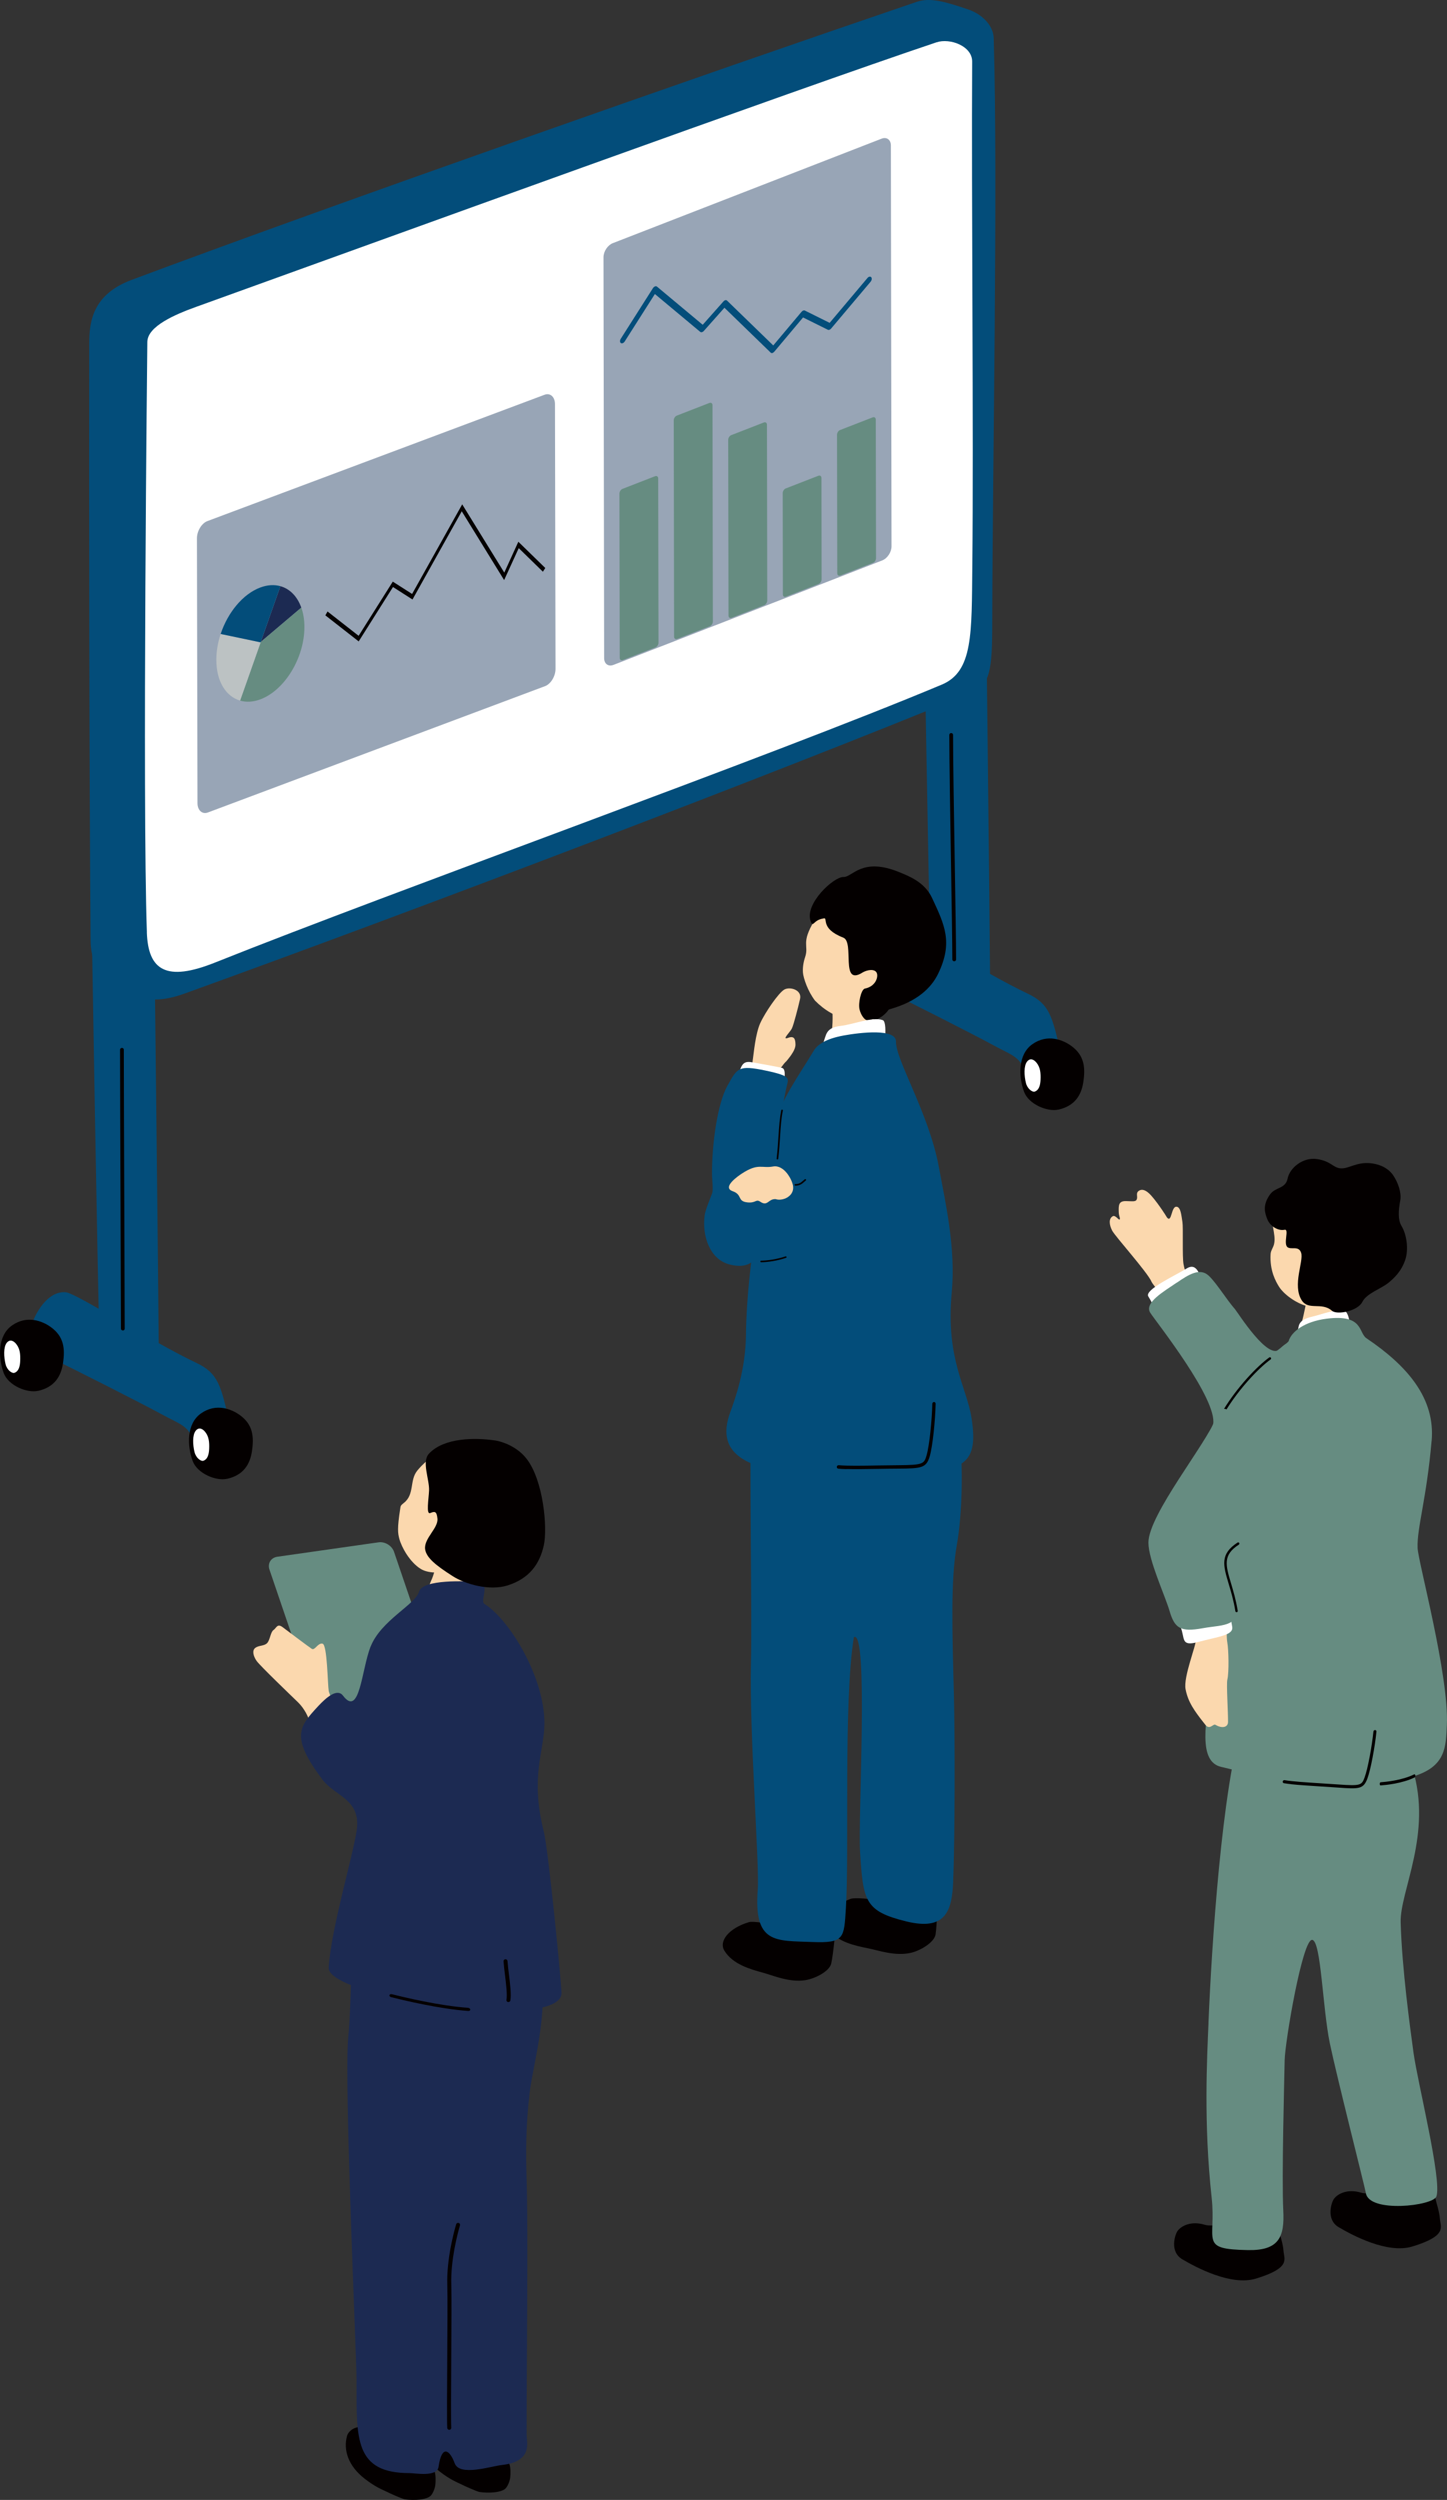 <?xml version="1.0" encoding="UTF-8"?>
<svg id="_レイヤー_2" data-name="レイヤー 2" xmlns="http://www.w3.org/2000/svg" viewBox="0 0 292.28 504.69">
  <rect x="0" y="0" width="292.28" height="504.69" fill="#333333" stroke="none"/>
  <defs>
    <style>
      .cls-1 {
        fill: #fff;
      }

      .cls-2 {
        fill: #1c2a52;
      }

      .cls-3 {
        fill: #040000;
      }

      .cls-4 {
        fill-rule: evenodd;
      }

      .cls-4, .cls-5 {
        fill: #98a5b6;
      }

      .cls-6 {
        fill: #034d7a;
      }

      .cls-7 {
        fill: #fbd8ae;
      }

      .cls-8 {
        fill: #668c81;
      }

      .cls-9 {
        fill: #bcc2c3;
      }
    </style>
  </defs>
  <g id="_レイヤー_1-2" data-name="レイヤー 1">
    <g>
      <g>
        <g>
          <path class="cls-6" d="m211.51,220.79c-2.49.74-3.86-.99-4.38-3.67-.73-3.77-2.68-4.02-6.34-6.03-3.96-2.17-19.38-9.98-21.75-11.05,0,0,0,0,0,0-.15.1-.38.39-.39.69-.1,2.62-1.4,4.2-2.89,3.53-1.5-.68-2.63-3.36-2.53-5.98.22-5.86,3.77-12.38,8.02-11.93,2.16.23,17.27,9.96,26.34,14.25,4.44,2.1,4.98,4.6,6.72,12.26.56,2.44-.34,7.2-2.79,7.93Z"/>
          <path class="cls-6" d="m188.09,199.57c.03,1.03.64,4.04,3.91,4.94,2.56.7,8.05-.33,8.02-3.42-.13-18-.92-85.88-.92-85.88.04-3.05-6.24-4.11-8.55-4.1h0c-2.31.01-4.11,2.57-4.03,5.62,0,0,1.01,61.71,1.56,82.83Z"/>
          <path class="cls-3" d="m192.74,194.07c-.21,0-.38-.17-.38-.37,0-3.17-.13-11.15-.27-19.6-.16-9.7-.34-20.69-.34-25.73,0-.21.17-.38.38-.38s.38.17.38.38c0,5.03.18,16.02.34,25.72.14,8.45.27,16.43.27,19.61,0,.21-.17.37-.38.37Z"/>
          <path class="cls-3" d="m213.82,224.01c3.26-.75,4.58-2.88,4.99-5.49.47-3.06.2-5.48-2.45-7.39-1.64-1.18-4.77-2.49-7.85-.31-2.89,2.05-2.81,6.44-1.67,9.57.93,2.56,4.75,4.13,6.98,3.61Z"/>
          <path class="cls-1" d="m209.04,220.36c.8-.28,1.09-1.21,1.14-2.38.06-1.37-.06-2.46-.76-3.37-.43-.56-1.24-1.21-1.97-.28-.68.87-.58,2.85-.23,4.28.28,1.17,1.27,1.94,1.82,1.76Z"/>
          <path class="cls-3" d="m175.65,206.26c3.26-.75,4.58-2.88,4.99-5.49.47-3.06.2-5.48-2.45-7.39-1.64-1.18-4.77-2.49-7.85-.31-2.89,2.05-2.81,6.44-1.67,9.57.93,2.56,4.75,4.13,6.98,3.61Z"/>
          <path class="cls-9" d="m170.86,202.6c.8-.28,1.09-1.21,1.14-2.38.06-1.37-.06-2.46-.76-3.37-.43-.56-1.24-1.21-1.97-.28-.68.87-.58,2.85-.23,4.28.28,1.17,1.27,1.94,1.82,1.76Z"/>
          <path class="cls-6" d="m43.58,295.33c-2.49.74-3.86-.99-4.38-3.67-.73-3.77-2.68-4.02-6.34-6.03-3.96-2.17-19.38-9.98-21.75-11.05,0,0,0,0,0,0-.15.1-.38.39-.39.69-.1,2.62-1.4,4.2-2.89,3.53-1.5-.68-2.63-3.36-2.53-5.98.22-5.86,3.77-12.38,8.02-11.93,2.16.23,17.27,9.96,26.34,14.25,4.44,2.1,4.98,4.6,6.72,12.26.56,2.44-.34,7.2-2.79,7.93Z"/>
          <path class="cls-6" d="m20.17,274.11c.03,1.03.64,4.04,3.91,4.94,2.56.7,8.05-.33,8.02-3.42-.13-18-.92-85.88-.92-85.88.04-3.05-6.24-4.11-8.55-4.1h0c-2.31.01-4.11,2.57-4.03,5.62,0,0,1.01,61.71,1.56,82.83Z"/>
          <path class="cls-3" d="m24.81,268.6c-.21,0-.38-.17-.38-.37,0-3.17-.04-13.42-.08-24.46-.05-12.87-.1-26.82-.1-31.85,0-.21.17-.37.38-.37s.38.17.38.37c0,5.03.05,18.98.1,31.85.04,11.04.08,21.29.08,24.47,0,.21-.17.37-.38.37Z"/>
          <path class="cls-6" d="m18.3,189.83c.04,4.19,1.45,7.21,7.07,10.28,4.14,2.26,7.58,2.04,12.01.44,45.39-16.38,119.58-44.53,159.15-60.84,3.91-1.61,3.88-5.9,3.9-15.71.06-29.27,1.16-87.23.29-116.28-.08-2.68-2.46-4.89-5.1-5.79-4.83-1.66-7.81-2.45-10.41-1.57C142.76,14.8,66.08,41.72,26.6,56.5c-7.79,2.91-8.57,8.25-8.58,12.85-.06,28.82.01,88.97.28,120.48Z"/>
          <path class="cls-1" d="m29.66,188.22c.26,7.67,3.9,10.05,13.78,6.1,36.26-14.49,112.27-41.63,146.8-56.11,6.34-2.66,6.01-10.29,6.16-23.94.28-27.17-.2-74.82-.03-101.83.02-3.15-4.49-4.81-7.23-3.89-28.01,9.39-111.89,39.84-149.52,53.4-4.25,1.53-9.8,3.9-9.86,7.06,0,0-1.02,92.2-.09,119.21Z"/>
          <path class="cls-3" d="m45.89,298.55c3.26-.75,4.58-2.88,4.99-5.49.47-3.06.2-5.48-2.45-7.39-1.64-1.18-4.77-2.49-7.85-.31-2.89,2.05-2.81,6.44-1.67,9.57.93,2.56,4.75,4.13,6.98,3.61Z"/>
          <path class="cls-1" d="m41.11,294.89c.8-.28,1.09-1.21,1.14-2.38.06-1.37-.06-2.46-.76-3.37-.43-.56-1.24-1.21-1.97-.28-.68.87-.58,2.85-.23,4.28.28,1.17,1.27,1.94,1.82,1.76Z"/>
          <path class="cls-3" d="m7.72,280.79c3.26-.75,4.58-2.88,4.99-5.49.47-3.06.2-5.48-2.45-7.39-1.64-1.18-4.77-2.49-7.85-.31-2.89,2.05-2.81,6.44-1.67,9.57.93,2.56,4.75,4.13,6.98,3.61Z"/>
          <path class="cls-1" d="m2.94,277.14c.8-.28,1.09-1.21,1.14-2.38.06-1.37-.06-2.46-.76-3.37-.43-.56-1.24-1.21-1.97-.28-.68.87-.58,2.85-.23,4.28.28,1.17,1.27,1.94,1.82,1.76Z"/>
        </g>
        <g>
          <path class="cls-5" d="m112.21,135.04c0,1.48-.95,3.04-2.11,3.48l-68.09,25.5c-1.16.44-2.12-.42-2.12-1.89l-.11-53.45c0-1.48.95-3.04,2.11-3.48l68.09-25.5c1.16-.44,2.12.42,2.12,1.89l.11,53.45Z"/>
          <polygon class="cls-3" points="72.45 129.49 65.72 124.23 66.16 123.45 72.44 128.36 79.34 117.42 83.24 119.91 93.36 101.82 101.86 115.6 104.7 109.37 110.14 114.67 109.66 115.42 104.78 110.66 101.83 117.11 93.27 103.22 83.32 121.03 79.38 118.51 72.45 129.49"/>
          <g>
            <path class="cls-2" d="m56.64,118.34l-3.97,11.26,8.19-6.93c-.8-2.26-2.31-3.79-4.22-4.33Z"/>
            <path class="cls-8" d="m60.86,122.67l-8.19,6.93-.03.08.61.13-.61-.13-4.15,11.76c1.23.36,2.64.3,4.12-.26,4.91-1.84,8.89-8.39,8.88-14.62,0-1.46-.23-2.77-.63-3.9Z"/>
            <path class="cls-9" d="m52.1,130.08l.49-.41-8.02-1.68c-.56,1.7-.88,3.48-.87,5.24,0,4.35,1.95,7.39,4.8,8.21l4.15-11.76h-.05s-.49.4-.49.4Z"/>
            <path class="cls-6" d="m52.57,118.61c-3.53,1.32-6.57,5.07-8,9.38l8.02,1.68h.05s.03-.07.03-.07l3.97-11.26c-1.22-.34-2.61-.28-4.07.27Z"/>
          </g>
        </g>
        <g>
          <path class="cls-4" d="m122.03,132.86c0,1.16.85,1.78,1.89,1.37l54.28-21.09c1.04-.4,1.88-1.68,1.88-2.84l-.13-80.93c0-1.16-.85-1.78-1.89-1.37l-54.28,21.09c-1.04.4-1.88,1.68-1.88,2.84l.13,80.93Z"/>
          <g>
            <path class="cls-8" d="m169.12,115.73c0,.39.28.59.63.46l6.57-2.55c.35-.13.63-.56.63-.95l-.05-27.97c0-.39-.28-.59-.63-.46l-6.57,2.55c-.35.13-.63.56-.63.95l.05,27.97Z"/>
            <path class="cls-8" d="m158.13,120c0,.39.28.59.63.46l6.57-2.55c.35-.13.63-.56.63-.95l-.03-20.45c0-.39-.28-.59-.63-.46l-6.57,2.55c-.35.13-.63.56-.63.95l.03,20.45Z"/>
            <path class="cls-8" d="m147.15,124.27c0,.39.28.59.63.46l6.57-2.55c.35-.13.63-.56.63-.95l-.06-35.48c0-.39-.28-.59-.63-.46l-6.57,2.55c-.35.13-.63.56-.63.95l.06,35.48Z"/>
            <path class="cls-8" d="m136.16,128.53c0,.39.28.59.63.46l6.57-2.55c.35-.13.63-.56.63-.95l-.07-43.68c0-.39-.28-.59-.63-.46l-6.57,2.55c-.35.13-.63.56-.63.95l.07,43.68Z"/>
            <path class="cls-8" d="m125.18,132.8c0,.39.28.59.63.46l6.57-2.55c.35-.13.63-.56.63-.95l-.06-33.16c0-.39-.28-.59-.63-.46l-6.57,2.55c-.35.13-.63.56-.63.95l.06,33.16Z"/>
          </g>
          <path class="cls-6" d="m156.09,71.23c.11-.04.22-.13.32-.24l5.8-6.9,5,2.48c.19.1.47,0,.67-.24l7.97-9.45c.25-.3.31-.7.13-.91-.18-.21-.52-.14-.77.16l-7.63,9.05-5-2.48c-.19-.1-.47,0-.67.24l-5.72,6.8-9.33-9.05c-.18-.18-.5-.11-.73.16l-4.19,4.72-9.24-7.71c-.1-.09-.25-.1-.4-.04-.16.06-.3.19-.41.35l-6.5,10.22c-.21.33-.2.72.02.87.22.15.57,0,.78-.33l6.09-9.57,9.16,7.64c.18.15.49.08.72-.18l4.17-4.69,9.34,9.06c.11.11.27.12.43.06Z"/>
        </g>
      </g>
      <g>
        <path class="cls-7" d="m156.88,216.71c-2.04,2.51-5.59,1.93-4.78-3.08.13-.81.48-4.87,1.44-7.02.96-2.15,3.73-6.21,4.91-6.85,1.19-.63,3.56.13,3.16,1.89-.4,1.76-1.3,5.25-1.66,5.99-.36.74-2.16,2.41-.75,1.88,1.25-.47,1.46.29,1.48,1.35.02.94-.78,2.11-1.82,3.35-.68.61-1.16,1.48-1.99,2.5Z"/>
        <path class="cls-1" d="m152.06,214.48c2.59.46,3.95.69,5.82,1.09.66.14.74,1,.52,2.51-.28,1.97-1.02,2.01-5.07,1.39-3.37-.52-4.4-1.16-4.1-2.51.56-2.52,1.27-2.76,2.83-2.48Z"/>
        <path class="cls-7" d="m167.85,200.91c.53-.02,7.53.28,8.19.18.32,1.29.29,8.53,1.13,10.02,1.92,3.4,5.64,8.61-2.16,8.33-13.1-.47-8.86-4.24-7.74-7.69,1.59-4.92.62-9.96.58-10.83Z"/>
        <g>
          <path class="cls-7" d="m180.51,202.31c-2.78,3.06-6.3,4.13-8.95,3.59-2.65-.55-4.96-1.9-6.92-3.87-1.49-1.93-2.36-4.58-2.45-5.66-.08-.99.09-2.12.44-3.16.81-2.42-.92-2.73,1.88-7.38.85-1.41,5.59-7.71,12.82-6.63,6.35.95,8.99,16.69,3.18,23.11Z"/>
          <path class="cls-3" d="m166.32,185.43c-2.08.27-2.05,2-2.58.53-1.26-3.48,4.64-8.98,6.65-8.91,1.78.07,3.7-4.07,11.24-.98,1.87.77,5.11,1.96,6.62,5.18,2.54,5.44,4.3,9,1.25,15.32-1.44,2.98-4.34,5.6-9.56,7.11-3.33.96-3.05,2.57-4.87,2.27-.47-.08-1.19-1.06-1.45-2.16-.29-1.26.28-3.88,1.02-4.2,2.29-.42,2.83-2.45,2.44-3.21-.44-.87-1.99-.58-2.9-.02-4.52,2.82-1.51-6.16-3.85-7.07-4.91-1.9-2.88-4.21-4.03-3.87Z"/>
        </g>
        <path class="cls-1" d="m169.87,207.1c2.4-.26,6.42-1.9,8.44-1.15.63.23.58,2.4.44,3.93-.18,2.09-3.93,2.21-8.72,2.91-5.26.77-3.67-2.4-3.24-3.72s1.5-1.79,3.07-1.96Z"/>
        <path class="cls-3" d="m189.28,381.54c-.1-.66-4.28-2.02-7.9-.94-1.69.51-2.49,3.12-3.86,2.97-1.55-.17-4.83-.54-5.71-.22-3.95,1.48-5.89,4.25-4.52,6.13,1.89,2.6,5.43,3.33,8.19,3.88,1.96.39,5.32,1.6,8.48.89,1.95-.44,4.76-2.1,5.02-3.74.31-1.99.45-7.95.29-8.97Z"/>
        <path class="cls-3" d="m168.83,387.47c-.05-.66-4.13-2.32-7.81-1.49-1.72.39-2.7,2.93-4.06,2.69-1.53-.28-4.78-.88-5.68-.62-4.04,1.2-6.17,3.83-4.94,5.8,1.71,2.73,5.18,3.7,7.9,4.44,1.93.53,5.2,1.97,8.39,1.48,1.98-.3,4.9-1.76,5.27-3.37.45-1.97,1-7.9.92-8.93Z"/>
        <path class="cls-6" d="m168.94,279.24c9.01.28,23.47.3,24.01,4.66,1.07,8.72-7.72,27.66-12.02,33.88-2.69,3.89-7.2,4.87-8.46,12.74-2.13,13.26-.89,43.65-1.61,54.76-.38,5.93-.25,7.05-6.81,6.78-7.42-.3-11.83.41-10.99-10.59.37-4.77-1.72-31.73-1.37-45.88.25-9.86-.38-41.94.05-49.9.42-7.82,12.52-6.6,17.2-6.45Z"/>
        <path class="cls-6" d="m157.83,281c1.34-.17,33.82-5.82,35.2,2.23,1.99,11.56,1.21,23.28.24,28.68-1.28,7.13-.92,17.54-.59,30.22.22,8.62.21,29-.15,37.77-.24,5.94-1.56,9.94-9.48,8-8.44-2.07-8.7-4.16-9.33-14.07-.43-6.77,1.77-45.15-1.26-43.31-.94.57-8.18-.41-9.64-8.23-1.4-7.46-8.49-40.86-4.99-41.3Z"/>
        <path class="cls-6" d="m196.24,286.28c-1-6.35-5.24-11.95-4-25.33.84-9.06-1.27-18.12-2.6-25.35-1.99-10.79-8.73-21.61-8.66-25.31.06-2.7-7.14-1.87-10.62-1.23s-5.22,1.79-5.98,3.05c-2.8,4.69-6.95,10.32-7.99,15.36-1.82,8.82-5.57,27.55-5.71,41.96-.07,7.04-2.14,12.85-3.17,15.66-3.31,8.98,4.37,11.2,13.18,12.59,5.63.89,16.59,1.33,21.48.59,11.62-1.76,15.7-1.63,14.07-12Z"/>
        <path class="cls-6" d="m152.8,254.9c1.44,5.9,6.25-31.79,5.35-31.93.23-1.13.46-2.26.69-3.37.38-1.87,1.26-2.32-4.21-3.47-5.55-1.16-5.71-.5-7.72,3.11-2,3.61-3.11,11.76-3.09,17.61,0,1.5.3,3.36.01,4.1-.73,1.9-1.37,3.45-1.49,4.38-.58,4.42,1.17,8.9,4.91,9.91,4.95,1.34,5.12-2.16,5.56-.35Z"/>
        <path class="cls-7" d="m156.14,235.5c-2.29.41-2.99-.74-6.3,1.43-.47.31-4.15,2.74-1.86,3.55,2.05.72.86,2.01,2.96,2.26,1.73.2,1.74-.74,2.63-.13,1.52,1.04,1.58-.63,3.12-.52,1.33.45,3.75-.52,3.51-2.59-.14-1.24-1.77-4.42-4.06-4Z"/>
        <path class="cls-3" d="m157.04,234.07c.08,0,.15-.06.16-.14.2-1.74.3-3.27.38-4.62.12-1.88.22-3.5.55-5.1.02-.09-.04-.17-.13-.19-.09-.02-.17.04-.19.13-.33,1.63-.44,3.26-.56,5.15-.09,1.35-.18,2.87-.38,4.6,0,.09.05.17.14.18,0,0,.01,0,.02,0Z"/>
        <path class="cls-3" d="m160.67,239.37c.9,0,1.35-.39,1.82-.81.09-.08.18-.15.27-.23.07-.06.08-.16.02-.23-.06-.07-.16-.08-.23-.02-.1.08-.19.16-.28.24-.47.41-.83.73-1.61.73-.09,0-.16.07-.16.16s.07.16.16.16Z"/>
        <path class="cls-3" d="m153.73,254.83c1.24,0,3.36-.31,5.04-.89.08-.03.13-.12.1-.2-.03-.08-.12-.13-.2-.1-1.64.57-3.72.87-4.93.87-.09,0-.16.07-.16.16s.07.16.16.16Z"/>
        <path class="cls-3" d="m170.99,296.59c-.64-.02-1.2-.04-1.67-.09-.18-.02-.31-.19-.29-.38.02-.19.2-.34.38-.32,1.71.16,4.82.11,8.11.05,1.33-.02,2.7-.04,4.04-.05,4.86-.04,5.11-.26,5.6-1.98.58-2.01,1.09-7.16,1.16-10.42,0-.19.16-.36.34-.36.18,0,.33.15.33.34-.07,3.31-.59,8.55-1.19,10.61-.69,2.38-1.68,2.47-6.27,2.5-1.34,0-2.71.03-4.04.05-2.42.04-4.75.08-6.51.03Z"/>
      </g>
      <g>
        <path class="cls-7" d="m224.74,245.54c.56-.3,1.12.73,1.39.66.24-.11-.12-.7-.15-1.38-.06-1.47-.05-2.35,1.4-2.34,1.45.02,2.06.2,2.26-.41.18-.54-.23-1.16.31-1.6.47-.38,1.17-.47,2.21.51.79.75,2.37,2.86,3.56,4.81.99,1.22.81-2.28,1.94-2.17.86.08.97,1.82,1.18,3.09.18,1.09-.06,7.04.22,8.51.24,1.29.66,2.47,1.2,3.21.84,1.14,2.92,3.22.89,5.02-2.2,1.95-4.57,1.33-5.81-1.21,0,0-2.51-2.91-2.73-3.45-.78-1.88-7.36-9.18-7.96-10.34-.61-1.17-.75-2.45.12-2.91Z"/>
        <path class="cls-1" d="m243.09,259.3c-.71-1.55-1.19-4.58-3.4-3.21s-8.59,4.29-7.74,5.64c1.21,1.93,1.46,3.51,2.95,2.9,1.49-.61,8.83-3.95,8.19-5.33Z"/>
        <path class="cls-8" d="m237.72,258.94c2.33-1.59,4.65-3.1,6.46-1.37,1.59,1.52,3.52,4.72,5.28,6.74.58.67,6.74,10.54,9.06,8.02,5.03-5.47,5.92,8.09-1.41,14.48-2.37,2.06-13.68,9.45-12.07.8.95-5.1-11.38-20.56-12.69-22.57-1.31-2.02,2.75-4.32,5.36-6.11Z"/>
        <path class="cls-3" d="m243.32,449.14c1.8.54,5.12-.63,5.62-.21,1.58,1.33,4.3.84,6.2-.11,1.26-.63,2.99.07,3.27,1.73.09.53.75,2.44.84,3.82.11,1.72,1.62,3.45-5.55,5.64-5.07,1.55-12.21-2.32-14.88-3.89-2.67-1.58-1.43-5.07-.99-5.69.76-1.08,2.77-2.11,5.5-1.29Z"/>
        <path class="cls-3" d="m274.91,442.66c1.8.54,5.12-.63,5.62-.21,1.58,1.33,4.3.84,6.2-.11,1.26-.63,2.99.07,3.27,1.73.09.53.75,2.44.84,3.82.11,1.72,1.62,3.45-5.55,5.64-5.07,1.55-12.21-2.32-14.88-3.89s-1.43-5.07-.99-5.69c.76-1.08,2.77-2.11,5.5-1.29Z"/>
        <path class="cls-8" d="m244.1,408.34c.64-15.42,2.67-47.26,7-61.17,1.58-4.97,18.15-2.34,31.08-.23,2.3.2.9,2.82,3.14,10.1,4.07,13.21-2.58,24.76-2.4,31.08.27,9.38,1.9,21.18,2.6,26.32.82,5.98,5.77,25.68,4.62,28.99-.67,1.92-13.62,3.4-14.25-.69-.15-.97-5.93-23.75-7.27-30.2-1.5-7.27-1.76-20.6-3.55-20.91-1.96-.35-5.52,20.63-5.58,24.29-.07,3.96-.62,23.72-.28,30.33.27,5.32-.82,8.13-7.16,8.01-9.95-.2-6.34-1.8-7.31-10.62-1.64-15.02-.93-28.12-.63-35.29Z"/>
        <path class="cls-7" d="m269.5,263.16c-.01-.91-5.59-.59-5.77.36-.12.59-.74,3.61-1.05,4.34-.31.73-2.54,5.09-1.91,5.68,3.67,3.41,8.21,2.19,10.97-.83.64-.7-1.3-3.85-1.63-5.24-.24-1.01-.59-3.92-.6-4.31Z"/>
        <path class="cls-1" d="m265.03,265.82c2.13-.51,4.65-1.59,6.55-1.15.6.14,1,1.52,1.06,2.91.08,1.9-2.85,2.6-7.07,3.78-4.64,1.3-3.5-2.28-3.27-3.51.23-1.23,1.34-1.7,2.73-2.03Z"/>
        <path class="cls-8" d="m289.18,290.88c.75-8.56-4.86-15.11-13.17-20.71-1.64-1.1-.57-4.89-8.02-3.95-4.54.57-7.16,2.66-7.7,4.54-.13.45-6.96,5.16-9.64,7.91-4.1,4.2-7.1,10.49-8.33,19.51-1.51,11.1,6.7,10.89,6.51,21.56-.07,3.83-2.98,13.1-3.81,18.15-1.69,10.25-2.98,17.75,1.66,18.82,5.22,1.2,9.85,2.64,15.29,3.25,10.83,1.21,15.19,1.1,23.37-1.3,6.75-1.98,6.71-5.99,6.91-10.43.45-10.08-5.8-32.9-5.91-35.72-.15-4.06,1.8-9.83,2.83-21.62Z"/>
        <path class="cls-3" d="m260.83,360.2c-.57-.06-1.08-.13-1.5-.2-.16-.03-.27-.19-.23-.36.04-.17.2-.29.36-.26,1.54.27,4.34.45,7.31.64,1.2.08,2.44.16,3.65.24,4.38.32,4.63.14,5.2-1.38.67-1.77,1.5-6.38,1.8-9.31.02-.17.17-.31.34-.3.17,0,.29.16.27.33-.3,2.98-1.15,7.67-1.84,9.49-.79,2.1-1.7,2.11-5.84,1.8-1.21-.09-2.45-.17-3.65-.24-2.19-.14-4.29-.27-5.87-.44Z"/>
        <path class="cls-3" d="m278.87,360.45c-.1,0-.18-.13-.18-.31,0-.18.08-.32.19-.33.97-.07,4.33-.38,6.78-1.6.1-.05.2.05.23.22.02.17-.04.35-.14.4-2.49,1.23-5.89,1.55-6.87,1.62,0,0,0,0,0,0Z"/>
        <g>
          <path class="cls-7" d="m275.89,255.2c1.87-6.33,1.58-14.5-6.2-16.3-7.78-1.79-11.01,3.91-12.21,5.79-1.19,1.87.37,4.35-.13,6.47-.18.76-.66,1.28-.7,2-.21,3.37,1.06,5.57,1.69,6.59.91,1.46,3.32,3.34,5.84,3.99,2.01.52,5-.22,6.64-1.34,1.55-1.05,2.58-2.17,3.42-3.31.48-.1,1.9-4.04,1.65-3.89Z"/>
          <path class="cls-3" d="m270.75,235.86c1.64.18,3.22-1.35,6.19-1.01,2.6.3,3.9,1.59,4.44,2.38,1.02,1.49,1.74,3.57,1.46,5.1-.39,2.1-.48,3.96.24,5.15,1.1,1.82,1.47,4.82.75,6.91-.81,2.35-2.26,3.66-3.36,4.57-1.5,1.24-4.43,2.13-5.3,3.89-.9,1.81-5.08,2.69-6.14,1.76-2.07-1.81-4.74.03-6.1-2.11-1.93-3.05.43-7.86-.11-9.57-.48-1.49-1.94-.61-2.71-1.11-.99-.65.37-3.75-.63-3.55-1.44.29-3-.84-3.5-2.14-.44-1.15-1.07-2.74.56-5,1.12-1.55,3.11-1.07,3.55-3.22.44-2.15,3.1-4.34,5.95-3.91,2.84.43,3.13,1.7,4.72,1.87Z"/>
        </g>
        <path class="cls-3" d="m247.36,284.95s-.09-.01-.13-.04c-.11-.07-.15-.22-.08-.33,2.71-4.48,6.77-8.77,9.22-10.53.11-.08.26-.05.34.06.08.11.05.26-.06.34-2.41,1.73-6.41,5.96-9.09,10.39-.05.08-.13.12-.21.12Z"/>
        <path class="cls-7" d="m241.29,329.46c-.4-.76,5.5-5.2,6.27-2.29.34,1.3.12,3.23.35,4.47.25,1.34.37,5.91,0,7.46-.21.88.16,6.57.14,8.54-.01,1.08-1.19,1.38-2.54.57-.47-.28-1.13,1.12-2.02.02-2.33-2.91-3.51-4.64-4.01-7.17-.5-2.53,2.15-8.77,2.12-10.25,0-.42-.13-.87-.31-1.34Z"/>
        <path class="cls-1" d="m241.93,331.51c4.3-1.15,7.35-1.37,6.95-3.18-.4-1.82-.04-3.22-1.21-3.32-2.38-.19-10.07,1.27-9.18,3.51.89,2.24-.02,3.92,3.44,2.99Z"/>
        <path class="cls-8" d="m231.97,311.42c0,3.55,3.33,10.6,4.29,13.88,1.01,3.42,2.21,4.22,6.64,3.42,4.65-.85,7.74.03,7.51-6.7-.2-5.77,3.31-14.9,4.16-20.65.34-2.28-5.95-23.08-8.92-15.15-1.94,5.18-13.68,19.57-13.68,25.21Z"/>
        <path class="cls-3" d="m249.77,325.47c-.12,0-.22-.08-.24-.2-.35-2.18-.88-3.95-1.35-5.51-1.12-3.75-1.79-6.02,1.79-8.34.11-.07.26-.04.34.07.07.11.04.26-.07.34-3.28,2.12-2.68,4.14-1.59,7.8.47,1.58,1,3.36,1.36,5.57.02.13-.07.26-.2.28-.01,0-.03,0-.04,0Z"/>
      </g>
      <g>
        <path class="cls-3" d="m85.2,490.34c.44-1.61,3.58-3.89,10.46,1.34,1.35,1.02,3.88,2.68,5.8,4.31.26.22,1.04.3,1.46,1.54.24.72.21,1.96.14,2.61-.08.76-.47,1.67-.86,2.15-.77.93-3.42,1.08-5.31.81-.52-.07-3.14-1.26-3.69-1.54-.95-.47-2.21-.91-4.42-2.62-3.33-2.58-4.34-5.8-3.57-8.61Z"/>
        <path class="cls-8" d="m65.4,349.1c.42,1.24,1.83,2.11,3.13,1.92l20.44-2.91c1.3-.19,2.02-1.35,1.59-2.6l-10.97-32.22c-.42-1.24-1.83-2.11-3.13-1.92l-20.44,2.91c-1.3.19-2.02,1.35-1.59,2.6l10.97,32.22Z"/>
        <path class="cls-7" d="m67.42,348.88c-3.09,1.12-4.63,0-4.84-1.08-.21-1.08-1.08-2.87-2.4-4.15-1.32-1.28-7.67-7.36-8.35-8.34-.68-.98-.96-2.13-.24-2.65s1.83-.33,2.4-.98.67-2.23,1.26-2.61.73-1.42,1.88-.54c1.15.88,5.18,3.9,5.83,4.33.64.44,1.22-1.24,2.19-1.03.97.21,1.02,8.21,1.25,9.56.23,1.35,3.54,6.58,1.03,7.49Z"/>
        <path class="cls-3" d="m70.08,491.81c.44-1.61,3.58-3.89,10.46,1.34,1.35,1.02,3.88,2.68,5.8,4.31.26.22,1.04.3,1.46,1.54.24.72.21,1.96.14,2.61-.08.76-.47,1.68-.86,2.15-.77.93-3.42,1.08-5.31.81-.52-.07-3.14-1.26-3.69-1.54-.95-.47-2.21-.9-4.42-2.62-3.33-2.58-4.34-5.8-3.57-8.61Z"/>
        <path class="cls-2" d="m72.03,480.84c0-5.05-2.56-60.73-1.69-69.45.79-7.86.31-22.45,2.32-27.48,1.99-4.99,18.23-2.73,29.88-.68,2.08.19,5.1.98,6.36,8.52,2.38,14.22-1.13,24.11-1.91,30.7-.79,6.68-.78,11.9-.62,17.5.34,11.51,0,35.45,0,51.59,0,1.44,1.37,5.38-4.96,6.1-2.33.26-8.56,2.36-9.57-.35-.99-2.69-2.6-3.85-3.26.73-.3,2.11-4.72,1.26-5.86,1.26-11.14,0-10.7-6.98-10.7-18.45Z"/>
        <path class="cls-7" d="m93.5,314.99c-.33-.01-4.69.1-5.11.04-.2.69-.85,3.23-1.3,4.07-.45.84-1.53,5.1-1.53,7.26,0,10.62,13.36,9.56,10.78.88-.82-2.75-1.91-6.83-2.21-8.54-.22-1.25-.66-3.24-.64-3.71Z"/>
        <path class="cls-2" d="m74.86,332.43c2.09-5.31,9.05-8.5,9.78-11.09.71-2.54,9.54-2.2,12.17-1.9,2.21.26.14,3.79,1.02,4.35,5.16,3.23,12.18,14.91,12.14,24.14-.02,5.69-2.95,10.64-.13,21.83.86,3.42,3.22,26.94,3.58,32.44.55,8.28-47.41,1.11-47.03-4.97.49-7.85,4.89-22.46,5.66-27.72.92-6.27-4.41-6.9-6.9-10.21-6.49-8.65-4.74-10.66-1-14.73,1.85-2.01,3.99-3.76,5.14-2.24,3.39,4.47,3.74-5.27,5.56-9.91Z"/>
        <g>
          <path class="cls-7" d="m97.83,294.05c-6.6-3.95-11.55.4-13.54,2.84-1.63,2-.48,4.84-2.78,6.58-.61.46-.59.6-.66,1.05-.65,4.16-.48,5.03-.19,6.14.44,1.67,2.09,4.69,4.31,6.07,1.78,1.11,4.97.81,6.89.23,1.8-.55,6.5-5.07,7.54-6.03,3.77-3.51,4.68-13.15-1.56-16.88Z"/>
          <path class="cls-3" d="m99.95,290.79c1.72.26,4.54,1.35,6.35,3.63,3.48,4.37,4.32,14.07,3.54,17.58-.83,3.72-2.89,6.68-7.31,8.07-3.62,1.14-8.48-.21-11.07-1.86-3.32-2.12-5.38-3.72-5.59-5.48-.25-2.17,2.68-4.21,2.49-6.15-.15-1.57-.6-1.47-1.46-1.12-.86.35-.31-2.81-.23-4.56.09-2.22-1.53-5.8-.03-7.42,3.06-3.3,9.49-3.26,13.3-2.68Z"/>
        </g>
        <path class="cls-3" d="m90.75,490.54s.01,0,.02,0c.22-.01.39-.2.38-.42-.08-1.46-.04-7.48,0-13.86.04-6.26.08-12.74.01-15.03-.16-5.02,1.3-10.42,1.75-11.96.06-.21-.06-.44-.27-.5-.21-.06-.44.06-.5.27-.46,1.57-1.95,7.08-1.79,12.21.07,2.27.03,8.74-.01,15-.04,6.39-.08,12.42,0,13.91.01.21.19.38.4.38Z"/>
        <path class="cls-3" d="m102.69,404.19c.19,0,.36-.14.4-.33.21-1.21-.05-3.31-.3-5.34-.12-.97-.23-1.88-.28-2.61-.01-.22-.2-.39-.43-.37-.22.01-.39.21-.37.43.05.75.16,1.67.28,2.65.23,1.88.5,4.02.31,5.11-.04.22.11.43.33.46.02,0,.05,0,.07,0Z"/>
        <path class="cls-3" d="m79,403.2c-.22-.06-.38-.24-.34-.4.04-.17.26-.25.49-.2,2.17.55,9.69,2.36,15.38,2.74.23.02.44.17.46.35.02.17-.16.3-.39.29-5.78-.39-13.39-2.23-15.58-2.78,0,0,0,0-.01,0Z"/>
      </g>
    </g>
  </g>
</svg>